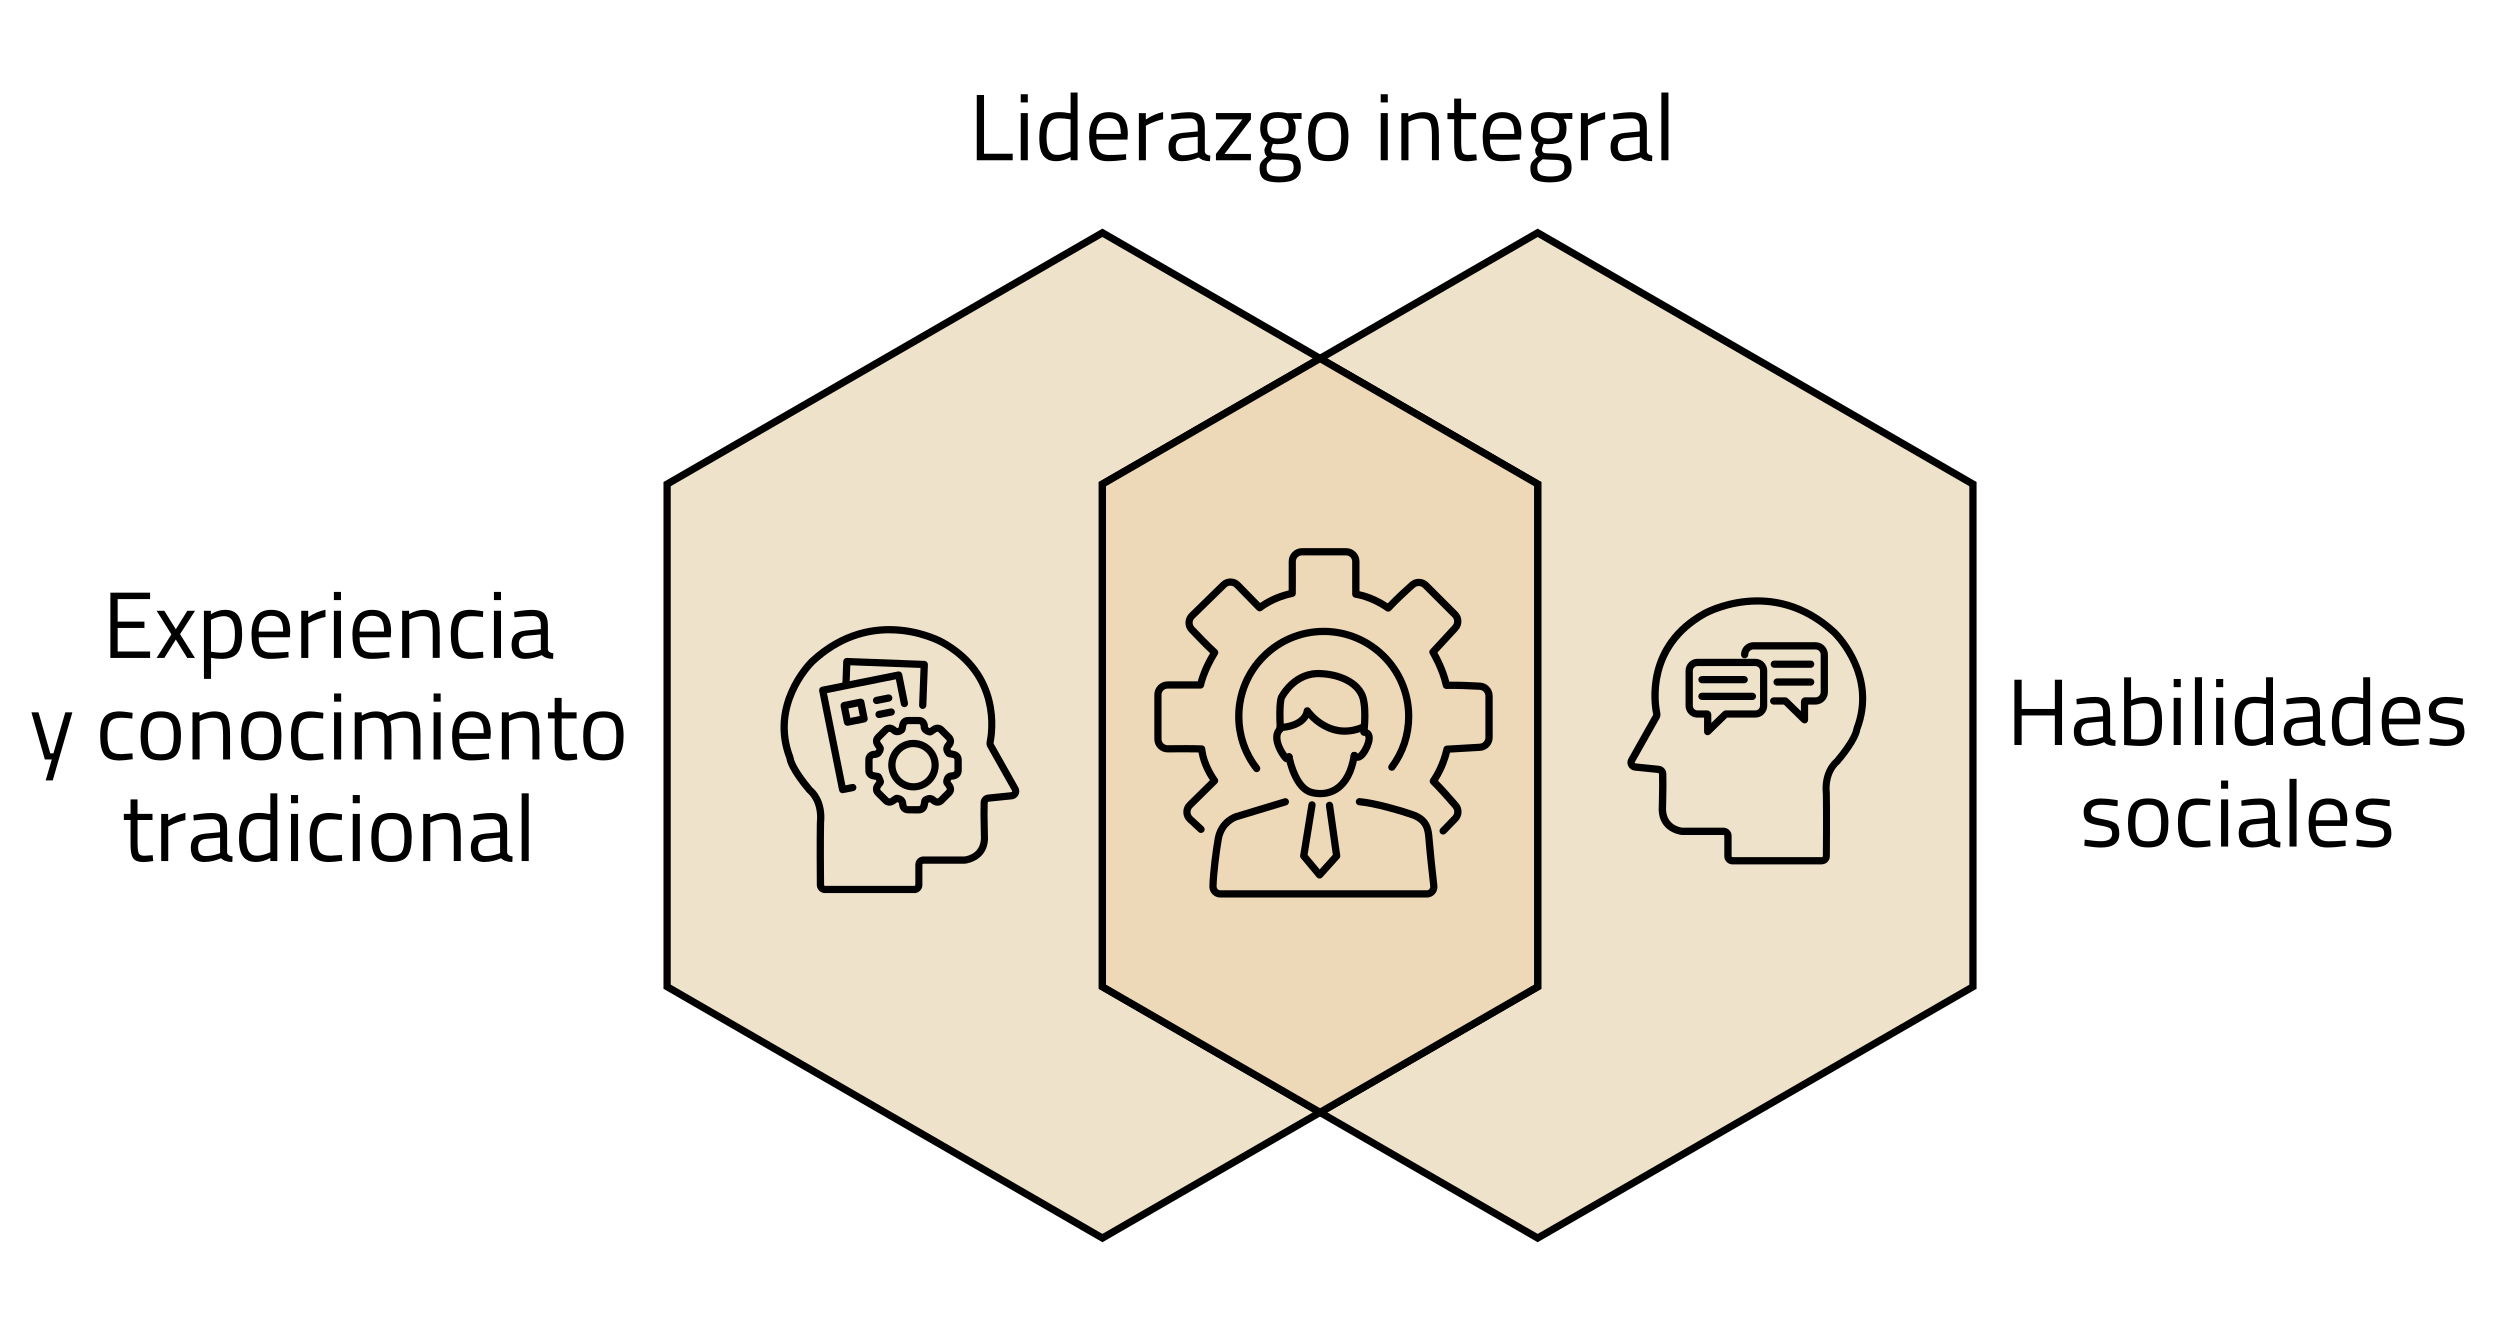 <?xml version="1.0" encoding="UTF-8"?>
<svg id="uuid-18da75a9-9433-4929-af53-9b3d9a95c7a8" data-name="Capa 1" xmlns="http://www.w3.org/2000/svg" viewBox="0 0 689.21 366.82">
  <defs>
    <style>
      .uuid-de572d77-b38d-4a0b-b3c4-4cfc6887ef03 {
        isolation: isolate;
      }

      .uuid-a6b3cfbe-5725-4c8f-aa02-269ddd7afdb3 {
        fill: #efe2ca;
      }

      .uuid-fedd4dd0-f0e5-4eb6-aa54-77a5de2c790a {
        fill: #edd9b7;
      }
    </style>
  </defs>
  <g id="uuid-187bc0af-caf2-41df-85a3-a186366a5c8d" data-name="g-root-cp 1 g-1 zmje5fio7lsd-stroke">
    <g id="uuid-5bc0a4c8-d835-4f8f-a761-8d02fbe9447d" data-name="cp 1 g-1 zmje5fio7lsd-stroke">
      <g>
        <path class="uuid-a6b3cfbe-5725-4c8f-aa02-269ddd7afdb3" d="M183.91,272.03v-138.56l120-69.28,60,34.64-60,34.64v138.56s60,34.64,60,34.64l-60,34.64-60-34.64-60-34.64Z"/>
        <path d="M303.91,342.46l-121-69.86v-139.72l121-69.86,62,35.8-61,35.22v137.41s61,35.22,61,35.22l-62,35.8ZM184.91,271.45l119,68.71,58-33.49-59-34.06v-139.72s59-34.06,59-34.06l-58-33.49-119,68.7v137.41Z"/>
      </g>
    </g>
  </g>
  <g id="uuid-df9b689d-de7e-420c-9d2c-256d72a45307" data-name="g-root-tx liderazg humzqbintk3p-fill">
    <g id="uuid-0d3f7eb7-9dd0-4e67-b624-42f9cd133725" data-name="tx liderazg humzqbintk3p-fill-merged">
      <g class="uuid-de572d77-b38d-4a0b-b3c4-4cfc6887ef03">
        <g class="uuid-de572d77-b38d-4a0b-b3c4-4cfc6887ef03">
          <path d="M279.19,44.18h-9.91v-17.99h2v16.2h7.9v1.79Z"/>
          <path d="M281.4,28.24v-2.26h1.95v2.26h-1.95ZM281.4,44.18v-13h1.95v13h-1.95Z"/>
          <path d="M297.07,25.51v18.67h-1.92v-.88c-1.33.76-2.65,1.14-3.95,1.14-.69,0-1.3-.09-1.82-.26s-1.01-.49-1.46-.94c-.94-.94-1.4-2.67-1.4-5.19s.42-4.34,1.26-5.46c.84-1.12,2.23-1.68,4.17-1.68,1.01,0,2.07.11,3.2.34v-5.75h1.92ZM290.31,42.52c.31.12.71.18,1.21.18s1.05-.08,1.66-.25c.61-.17,1.1-.33,1.44-.48l.52-.23v-8.81c-1.11-.21-2.14-.31-3.09-.31-1.32,0-2.24.42-2.76,1.26s-.78,2.14-.78,3.91c0,2.01.3,3.36.91,4.06.28.33.57.55.88.68Z"/>
          <path d="M309.68,42.57l.75-.08.05,1.53c-1.98.28-3.67.42-5.07.42-1.87,0-3.2-.54-3.98-1.62-.78-1.08-1.17-2.77-1.17-5.06,0-4.56,1.81-6.84,5.43-6.84,1.75,0,3.06.49,3.93,1.47.87.98,1.3,2.52,1.3,4.62l-.1,1.48h-8.58c0,1.44.26,2.5.78,3.2s1.43,1.04,2.72,1.04,2.6-.05,3.94-.16ZM308.98,36.93c0-1.59-.26-2.72-.77-3.38-.51-.66-1.34-.99-2.5-.99s-2.02.35-2.6,1.04c-.58.69-.88,1.8-.9,3.33h6.76Z"/>
          <path d="M313.97,44.18v-13h1.92v1.77c1.51-1.04,3.09-1.72,4.76-2.05v1.98c-.73.14-1.49.36-2.28.65-.79.29-1.39.55-1.81.78l-.65.34v9.54h-1.95Z"/>
          <path d="M332.15,35.11v6.66c.05.64.55,1.02,1.51,1.14l-.08,1.53c-1.37,0-2.4-.35-3.09-1.04-1.56.69-3.12,1.04-4.68,1.04-1.2,0-2.11-.34-2.73-1.01s-.94-1.65-.94-2.91.32-2.2.96-2.79c.64-.6,1.65-.97,3.02-1.11l4.08-.39v-1.12c0-.88-.19-1.52-.57-1.9-.38-.38-.9-.57-1.56-.57-1.39,0-2.83.09-4.32.26l-.81.08-.08-1.48c1.91-.38,3.6-.57,5.07-.57s2.54.34,3.21,1.01c.67.68,1,1.73,1,3.17ZM324.14,40.41c0,1.59.66,2.39,1.98,2.39,1.18,0,2.34-.2,3.48-.6l.6-.21v-4.29l-3.85.36c-.78.07-1.34.29-1.69.68-.35.38-.52.94-.52,1.66Z"/>
          <path d="M335.21,32.92v-1.74h9.65v1.74l-7.28,9.52h7.28v1.74h-9.65v-1.74l7.28-9.52h-7.28Z"/>
          <path d="M352.84,50.29c-2.08,0-3.53-.28-4.35-.85-.82-.56-1.24-1.59-1.24-3.08,0-.71.16-1.29.47-1.73s.84-.94,1.59-1.5c-.49-.33-.73-.93-.73-1.79,0-.29.22-.84.65-1.64l.23-.42c-1.37-.62-2.05-1.93-2.05-3.93,0-2.96,1.62-4.45,4.86-4.45.83,0,1.6.09,2.31.26l.39.08,3.85-.1v1.66l-2.47-.05c.57.57.86,1.44.86,2.6,0,1.63-.4,2.77-1.21,3.42-.81.65-2.08.97-3.81.97-.47,0-.89-.03-1.27-.1-.31.76-.47,1.26-.47,1.48,0,.54.16.87.49,1,.33.13,1.33.2,2.99.2s2.86.26,3.59.78c.73.52,1.09,1.53,1.09,3.04,0,2.76-1.92,4.13-5.77,4.13ZM349.18,46.21c0,.92.26,1.56.77,1.91.51.35,1.46.53,2.83.53s2.37-.19,2.96-.57c.6-.38.9-1.02.9-1.91s-.22-1.47-.65-1.73c-.43-.26-1.28-.39-2.55-.39l-2.81-.13c-.57.42-.96.78-1.16,1.09-.2.31-.3.71-.3,1.2ZM349.36,35.37c0,1.02.23,1.75.69,2.18.46.43,1.22.65,2.27.65s1.81-.22,2.26-.65.68-1.17.68-2.2-.23-1.76-.68-2.2c-.45-.43-1.2-.65-2.26-.65s-1.82.22-2.27.66c-.46.44-.69,1.17-.69,2.2Z"/>
          <path d="M360.62,37.65c0-2.37.42-4.09,1.27-5.15.85-1.06,2.28-1.59,4.3-1.59s3.45.53,4.29,1.59c.84,1.06,1.26,2.77,1.26,5.15s-.4,4.1-1.2,5.17c-.8,1.07-2.25,1.61-4.37,1.61s-3.57-.54-4.37-1.61c-.8-1.08-1.2-2.8-1.2-5.17ZM362.62,37.61c0,1.9.23,3.23.69,3.99.46.76,1.42,1.14,2.89,1.14s2.42-.38,2.87-1.13c.45-.75.68-2.08.68-3.99s-.25-3.22-.75-3.94c-.5-.72-1.43-1.08-2.79-1.08s-2.3.36-2.81,1.08c-.51.72-.77,2.03-.77,3.93Z"/>
          <path d="M380.64,28.24v-2.26h1.95v2.26h-1.95ZM380.64,44.18v-13h1.95v13h-1.95Z"/>
          <path d="M388.28,44.18h-1.95v-13h1.92v.91c1.4-.78,2.75-1.17,4.03-1.17,1.73,0,2.9.47,3.5,1.4.6.94.9,2.6.9,4.99v6.86h-1.92v-6.81c0-1.8-.18-3.04-.53-3.71-.36-.67-1.11-1-2.28-1-.55,0-1.14.08-1.75.25-.62.17-1.09.33-1.42.48l-.49.23v10.56Z"/>
          <path d="M406.95,32.87h-4.13v6.21c0,1.49.11,2.47.32,2.94s.73.7,1.55.7l2.31-.16.13,1.61c-1.16.19-2.05.29-2.65.29-1.35,0-2.29-.33-2.81-.99-.52-.66-.78-1.92-.78-3.77v-6.84h-1.85v-1.69h1.85v-3.98h1.92v3.98h4.13v1.69Z"/>
          <path d="M418.18,42.57l.75-.08.05,1.53c-1.98.28-3.67.42-5.07.42-1.87,0-3.2-.54-3.98-1.62-.78-1.08-1.17-2.77-1.17-5.06,0-4.56,1.81-6.84,5.43-6.84,1.75,0,3.06.49,3.93,1.47.87.98,1.3,2.52,1.3,4.62l-.1,1.48h-8.58c0,1.44.26,2.5.78,3.2s1.43,1.04,2.72,1.04,2.6-.05,3.94-.16ZM417.48,36.93c0-1.59-.26-2.72-.77-3.38-.51-.66-1.34-.99-2.5-.99s-2.02.35-2.6,1.04c-.58.69-.88,1.8-.9,3.33h6.76Z"/>
          <path d="M427.49,50.29c-2.08,0-3.53-.28-4.35-.85-.82-.56-1.24-1.59-1.24-3.08,0-.71.16-1.29.47-1.73s.84-.94,1.59-1.5c-.49-.33-.73-.93-.73-1.79,0-.29.22-.84.65-1.64l.23-.42c-1.37-.62-2.05-1.93-2.05-3.93,0-2.96,1.62-4.45,4.86-4.45.83,0,1.6.09,2.31.26l.39.08,3.85-.1v1.66l-2.47-.05c.57.57.86,1.44.86,2.6,0,1.63-.4,2.77-1.21,3.42-.81.65-2.08.97-3.81.97-.47,0-.89-.03-1.27-.1-.31.76-.47,1.26-.47,1.48,0,.54.16.87.49,1,.33.13,1.33.2,2.99.2s2.86.26,3.59.78c.73.52,1.09,1.53,1.09,3.04,0,2.76-1.92,4.13-5.77,4.13ZM423.82,46.21c0,.92.26,1.56.77,1.91.51.35,1.46.53,2.83.53s2.37-.19,2.96-.57c.6-.38.9-1.02.9-1.91s-.22-1.47-.65-1.73c-.43-.26-1.28-.39-2.55-.39l-2.81-.13c-.57.42-.96.78-1.16,1.09-.2.31-.3.71-.3,1.2ZM424,35.37c0,1.02.23,1.75.69,2.18.46.43,1.22.65,2.27.65s1.81-.22,2.26-.65.68-1.17.68-2.2-.23-1.76-.68-2.2c-.45-.43-1.2-.65-2.26-.65s-1.82.22-2.27.66c-.46.44-.69,1.17-.69,2.2Z"/>
          <path d="M435.83,44.18v-13h1.92v1.77c1.51-1.04,3.09-1.72,4.76-2.05v1.98c-.73.14-1.49.36-2.28.65-.79.29-1.39.55-1.81.78l-.65.34v9.54h-1.95Z"/>
          <path d="M454.01,35.11v6.66c.05.64.55,1.02,1.51,1.14l-.08,1.53c-1.37,0-2.4-.35-3.09-1.04-1.56.69-3.12,1.04-4.68,1.04-1.2,0-2.11-.34-2.73-1.01s-.94-1.65-.94-2.91.32-2.2.96-2.79c.64-.6,1.65-.97,3.02-1.11l4.08-.39v-1.12c0-.88-.19-1.52-.57-1.9-.38-.38-.9-.57-1.56-.57-1.39,0-2.83.09-4.32.26l-.81.08-.08-1.48c1.91-.38,3.6-.57,5.07-.57s2.54.34,3.21,1.01c.67.68,1,1.73,1,3.17ZM446,40.41c0,1.59.66,2.39,1.98,2.39,1.18,0,2.34-.2,3.48-.6l.6-.21v-4.29l-3.85.36c-.78.07-1.34.29-1.69.68-.35.38-.52.94-.52,1.66Z"/>
          <path d="M458.01,44.18v-18.67h1.95v18.67h-1.95Z"/>
        </g>
      </g>
    </g>
  </g>
  <g id="uuid-74d861bd-ec37-489a-9c9b-2fb312b135ab" data-name="g-root-tx experien zp1dnnintiwx-fill">
    <g id="uuid-81f9248e-fea7-42ca-8036-c71d4a70a670" data-name="tx experien zp1dnnintiwx-fill-merged">
      <g class="uuid-de572d77-b38d-4a0b-b3c4-4cfc6887ef03">
        <g class="uuid-de572d77-b38d-4a0b-b3c4-4cfc6887ef03">
          <path d="M30.43,181.38v-17.99h10.95v1.77h-8.94v6.21h7.38v1.74h-7.38v6.5h8.94v1.77h-10.95Z"/>
          <path d="M43.17,168.38h2.13l3.17,5.1,3.17-5.1h2.13l-4.13,6.45,4.11,6.55h-2.13l-3.15-5.07-3.17,5.07h-2.13l4.08-6.5-4.08-6.5Z"/>
          <path d="M56.22,187.15v-18.77h1.92v.94c1.32-.8,2.62-1.2,3.9-1.2,1.65,0,2.84.52,3.59,1.57.75,1.05,1.12,2.78,1.12,5.19s-.44,4.14-1.31,5.19c-.88,1.05-2.33,1.57-4.35,1.57-1.06,0-2.03-.1-2.91-.29v5.8h-1.95ZM61.76,169.86c-.52,0-1.08.09-1.68.26s-1.07.35-1.42.52l-.49.26v8.76c1.23.19,2.17.29,2.81.29,1.4,0,2.39-.4,2.95-1.2.56-.8.84-2.1.84-3.9s-.26-3.08-.77-3.85c-.51-.76-1.26-1.14-2.25-1.14Z"/>
          <path d="M78.76,179.77l.75-.08.05,1.53c-1.98.28-3.67.42-5.07.42-1.87,0-3.2-.54-3.98-1.62-.78-1.08-1.17-2.77-1.17-5.06,0-4.56,1.81-6.84,5.43-6.84,1.75,0,3.06.49,3.93,1.47.87.98,1.3,2.52,1.3,4.62l-.1,1.48h-8.58c0,1.44.26,2.5.78,3.2s1.43,1.04,2.72,1.04,2.6-.05,3.94-.16ZM78.06,174.13c0-1.59-.26-2.72-.77-3.38-.51-.66-1.34-.99-2.5-.99s-2.02.35-2.6,1.04c-.58.69-.88,1.8-.9,3.33h6.76Z"/>
          <path d="M83.05,181.38v-13h1.92v1.77c1.51-1.04,3.09-1.72,4.76-2.05v1.98c-.73.14-1.49.36-2.28.65-.79.29-1.39.55-1.81.78l-.65.34v9.54h-1.95Z"/>
          <path d="M92.05,165.44v-2.26h1.95v2.26h-1.95ZM92.05,181.38v-13h1.95v13h-1.95Z"/>
          <path d="M106.58,179.77l.75-.08.05,1.53c-1.98.28-3.67.42-5.07.42-1.87,0-3.2-.54-3.98-1.62-.78-1.08-1.17-2.77-1.17-5.06,0-4.56,1.81-6.84,5.43-6.84,1.75,0,3.06.49,3.93,1.47.87.98,1.3,2.52,1.3,4.62l-.1,1.48h-8.58c0,1.44.26,2.5.78,3.2s1.43,1.04,2.72,1.04,2.6-.05,3.94-.16ZM105.88,174.13c0-1.59-.26-2.72-.77-3.38-.51-.66-1.34-.99-2.5-.99s-2.02.35-2.6,1.04c-.58.69-.88,1.8-.9,3.33h6.76Z"/>
          <path d="M112.82,181.38h-1.95v-13h1.92v.91c1.4-.78,2.75-1.17,4.03-1.17,1.73,0,2.9.47,3.5,1.4.6.94.9,2.6.9,4.99v6.86h-1.92v-6.81c0-1.8-.18-3.04-.53-3.71-.36-.67-1.11-1-2.28-1-.55,0-1.14.08-1.75.25-.62.17-1.09.33-1.42.48l-.49.23v10.56Z"/>
          <path d="M129.69,168.12c.57,0,1.54.1,2.91.31l.62.08-.08,1.59c-1.39-.16-2.41-.23-3.07-.23-1.47,0-2.47.35-3,1.05-.53.7-.79,2-.79,3.9s.25,3.22.74,3.97c.49.75,1.52,1.12,3.08,1.12l3.07-.23.08,1.61c-1.61.24-2.82.36-3.61.36-2.03,0-3.43-.52-4.2-1.56-.77-1.04-1.16-2.79-1.16-5.27s.42-4.2,1.25-5.2c.83-1,2.22-1.5,4.16-1.5Z"/>
          <path d="M136.17,165.44v-2.26h1.95v2.26h-1.95ZM136.17,181.38v-13h1.95v13h-1.95Z"/>
          <path d="M151.04,172.31v6.66c.05.64.55,1.02,1.51,1.14l-.08,1.53c-1.37,0-2.4-.35-3.09-1.04-1.56.69-3.12,1.04-4.68,1.04-1.2,0-2.11-.34-2.73-1.01s-.94-1.65-.94-2.91.32-2.2.96-2.79c.64-.6,1.65-.97,3.02-1.11l4.08-.39v-1.12c0-.88-.19-1.52-.57-1.9-.38-.38-.9-.57-1.56-.57-1.39,0-2.83.09-4.32.26l-.81.08-.08-1.48c1.91-.38,3.6-.57,5.07-.57s2.54.34,3.21,1.01c.67.68,1,1.73,1,3.17ZM143.03,177.61c0,1.59.66,2.39,1.98,2.39,1.18,0,2.34-.2,3.48-.6l.6-.21v-4.29l-3.85.36c-.78.07-1.34.29-1.69.68-.35.38-.52.94-.52,1.66Z"/>
          <path d="M8.66,196.38h1.95l3.25,11.31h.86l3.28-11.31h1.95l-5.41,18.77h-1.95l1.69-5.77h-1.92l-3.69-13Z"/>
          <path d="M33.03,196.12c.57,0,1.54.1,2.91.31l.62.08-.08,1.59c-1.39-.16-2.41-.23-3.07-.23-1.47,0-2.47.35-3,1.05-.53.7-.79,2-.79,3.9s.25,3.22.74,3.97c.49.75,1.52,1.12,3.08,1.12l3.07-.23.08,1.61c-1.61.24-2.82.36-3.61.36-2.03,0-3.43-.52-4.2-1.56-.77-1.04-1.16-2.79-1.16-5.27s.42-4.2,1.25-5.2c.83-1,2.22-1.5,4.16-1.5Z"/>
          <path d="M38.77,202.85c0-2.37.42-4.09,1.27-5.15.85-1.06,2.28-1.59,4.3-1.59s3.45.53,4.29,1.59c.84,1.06,1.26,2.77,1.26,5.15s-.4,4.1-1.2,5.17c-.8,1.07-2.25,1.61-4.37,1.61s-3.57-.54-4.37-1.61c-.8-1.08-1.2-2.8-1.2-5.17ZM40.77,202.82c0,1.9.23,3.23.69,3.99.46.76,1.42,1.14,2.89,1.14s2.42-.38,2.87-1.13c.45-.75.68-2.08.68-3.99s-.25-3.22-.75-3.94c-.5-.72-1.43-1.08-2.79-1.08s-2.3.36-2.81,1.08c-.51.72-.77,2.03-.77,3.93Z"/>
          <path d="M55.02,209.38h-1.95v-13h1.92v.91c1.4-.78,2.75-1.17,4.03-1.17,1.73,0,2.9.47,3.5,1.4.6.94.9,2.6.9,4.99v6.86h-1.92v-6.81c0-1.8-.18-3.04-.53-3.71-.36-.67-1.11-1-2.28-1-.55,0-1.14.08-1.75.25-.62.17-1.09.33-1.42.48l-.49.23v10.56Z"/>
          <path d="M66.46,202.85c0-2.37.42-4.09,1.27-5.15.85-1.06,2.28-1.59,4.3-1.59s3.45.53,4.29,1.59c.84,1.06,1.26,2.77,1.26,5.15s-.4,4.1-1.2,5.17c-.8,1.07-2.25,1.61-4.37,1.61s-3.57-.54-4.37-1.61c-.8-1.08-1.2-2.8-1.2-5.17ZM68.46,202.82c0,1.9.23,3.23.69,3.99.46.76,1.42,1.14,2.89,1.14s2.42-.38,2.87-1.13c.45-.75.68-2.08.68-3.99s-.25-3.22-.75-3.94c-.5-.72-1.43-1.08-2.79-1.08s-2.3.36-2.81,1.08c-.51.72-.77,2.03-.77,3.93Z"/>
          <path d="M85.62,196.12c.57,0,1.54.1,2.91.31l.62.08-.08,1.59c-1.39-.16-2.41-.23-3.07-.23-1.47,0-2.47.35-3,1.05-.53.7-.79,2-.79,3.9s.25,3.22.74,3.97c.49.75,1.52,1.12,3.08,1.12l3.07-.23.08,1.61c-1.61.24-2.82.36-3.61.36-2.03,0-3.43-.52-4.2-1.56-.77-1.04-1.16-2.79-1.16-5.27s.42-4.2,1.25-5.2c.83-1,2.22-1.5,4.16-1.5Z"/>
          <path d="M92.1,193.44v-2.26h1.95v2.26h-1.95ZM92.1,209.38v-13h1.95v13h-1.95Z"/>
          <path d="M99.74,209.38h-1.95v-13h1.92v.91c1.3-.78,2.56-1.17,3.8-1.17,1.61,0,2.74.44,3.38,1.33.57-.35,1.31-.65,2.22-.92.91-.27,1.71-.4,2.41-.4,1.73,0,2.9.46,3.5,1.39.6.93.9,2.6.9,5v6.86h-1.95v-6.81c0-1.8-.17-3.04-.52-3.71s-1.08-1-2.21-1c-.57,0-1.16.08-1.77.25-.61.17-1.07.33-1.4.48l-.49.23c.23.57.34,1.84.34,3.8v6.76h-1.95v-6.71c0-1.87-.17-3.14-.51-3.81-.34-.67-1.08-1-2.22-1-.56,0-1.12.08-1.7.25-.58.17-1.03.33-1.34.48l-.44.23v10.56Z"/>
          <path d="M119.53,193.44v-2.26h1.95v2.26h-1.95ZM119.53,209.38v-13h1.95v13h-1.95Z"/>
          <path d="M134.06,207.77l.75-.08.05,1.53c-1.98.28-3.67.42-5.07.42-1.87,0-3.2-.54-3.98-1.62-.78-1.08-1.17-2.77-1.17-5.06,0-4.56,1.81-6.84,5.43-6.84,1.75,0,3.06.49,3.93,1.47.87.98,1.3,2.52,1.3,4.62l-.1,1.48h-8.58c0,1.44.26,2.5.78,3.2s1.43,1.04,2.72,1.04,2.6-.05,3.94-.16ZM133.36,202.13c0-1.59-.26-2.72-.77-3.38-.51-.66-1.34-.99-2.5-.99s-2.02.35-2.6,1.04c-.58.69-.88,1.8-.9,3.33h6.76Z"/>
          <path d="M140.3,209.38h-1.95v-13h1.92v.91c1.4-.78,2.75-1.17,4.03-1.17,1.73,0,2.9.47,3.5,1.4.6.94.9,2.6.9,4.99v6.86h-1.92v-6.81c0-1.8-.18-3.04-.53-3.71-.36-.67-1.11-1-2.28-1-.55,0-1.14.08-1.75.25-.62.17-1.09.33-1.42.48l-.49.23v10.56Z"/>
          <path d="M158.97,198.07h-4.13v6.21c0,1.49.11,2.47.32,2.94s.73.7,1.55.7l2.31-.16.13,1.61c-1.16.19-2.05.29-2.65.29-1.35,0-2.29-.33-2.81-.99-.52-.66-.78-1.92-.78-3.77v-6.84h-1.85v-1.69h1.85v-3.98h1.92v3.98h4.13v1.69Z"/>
          <path d="M160.79,202.85c0-2.37.42-4.09,1.27-5.15.85-1.06,2.28-1.59,4.3-1.59s3.45.53,4.29,1.59c.84,1.06,1.26,2.77,1.26,5.15s-.4,4.1-1.2,5.17c-.8,1.07-2.25,1.61-4.37,1.61s-3.57-.54-4.37-1.61c-.8-1.08-1.2-2.8-1.2-5.17ZM162.79,202.82c0,1.9.23,3.23.69,3.99.46.76,1.42,1.14,2.89,1.14s2.42-.38,2.87-1.13c.45-.75.68-2.08.68-3.99s-.25-3.22-.75-3.94c-.5-.72-1.43-1.08-2.79-1.08s-2.3.36-2.81,1.08c-.51.72-.77,2.03-.77,3.93Z"/>
          <path d="M42.05,226.07h-4.13v6.21c0,1.49.11,2.47.32,2.94s.73.7,1.55.7l2.31-.16.13,1.61c-1.16.19-2.05.29-2.65.29-1.35,0-2.29-.33-2.81-.99-.52-.66-.78-1.92-.78-3.77v-6.84h-1.85v-1.69h1.85v-3.98h1.92v3.98h4.13v1.69Z"/>
          <path d="M44.44,237.38v-13h1.92v1.77c1.51-1.04,3.09-1.72,4.76-2.05v1.98c-.73.14-1.49.36-2.28.65-.79.29-1.39.55-1.81.78l-.65.34v9.54h-1.95Z"/>
          <path d="M62.61,228.31v6.66c.05.64.55,1.02,1.51,1.14l-.08,1.53c-1.37,0-2.4-.35-3.09-1.04-1.56.69-3.12,1.04-4.68,1.04-1.2,0-2.11-.34-2.73-1.01s-.94-1.65-.94-2.91.32-2.2.96-2.79c.64-.6,1.65-.97,3.02-1.11l4.08-.39v-1.12c0-.88-.19-1.52-.57-1.9-.38-.38-.9-.57-1.56-.57-1.39,0-2.83.09-4.32.26l-.81.08-.08-1.48c1.91-.38,3.6-.57,5.07-.57s2.54.34,3.21,1.01c.67.68,1,1.73,1,3.17ZM54.61,233.61c0,1.59.66,2.39,1.98,2.39,1.18,0,2.34-.2,3.48-.6l.6-.21v-4.29l-3.85.36c-.78.07-1.34.29-1.69.68-.35.38-.52.94-.52,1.66Z"/>
          <path d="M76.45,218.71v18.67h-1.92v-.88c-1.33.76-2.65,1.14-3.95,1.14-.69,0-1.3-.09-1.82-.26s-1.01-.49-1.46-.94c-.94-.94-1.4-2.67-1.4-5.19s.42-4.34,1.26-5.46c.84-1.12,2.23-1.68,4.17-1.68,1.01,0,2.07.11,3.2.34v-5.75h1.92ZM69.69,235.72c.31.12.71.18,1.21.18s1.05-.08,1.66-.25c.61-.17,1.1-.33,1.44-.48l.52-.23v-8.81c-1.11-.21-2.14-.31-3.09-.31-1.32,0-2.24.42-2.76,1.26s-.78,2.14-.78,3.91c0,2.01.3,3.36.91,4.06.28.33.57.55.88.68Z"/>
          <path d="M80.22,221.44v-2.26h1.95v2.26h-1.95ZM80.22,237.38v-13h1.95v13h-1.95Z"/>
          <path d="M90.77,224.12c.57,0,1.54.1,2.91.31l.62.08-.08,1.59c-1.39-.16-2.41-.23-3.07-.23-1.47,0-2.47.35-3,1.05-.53.7-.79,2-.79,3.9s.25,3.22.74,3.97c.49.75,1.52,1.12,3.08,1.12l3.07-.23.08,1.61c-1.61.24-2.82.36-3.61.36-2.03,0-3.43-.52-4.2-1.56-.77-1.04-1.16-2.79-1.16-5.27s.42-4.2,1.25-5.2c.83-1,2.22-1.5,4.16-1.5Z"/>
          <path d="M97.25,221.44v-2.26h1.95v2.26h-1.95ZM97.25,237.38v-13h1.95v13h-1.95Z"/>
          <path d="M102.37,230.85c0-2.37.42-4.09,1.27-5.15.85-1.06,2.28-1.59,4.3-1.59s3.45.53,4.29,1.59c.84,1.06,1.26,2.77,1.26,5.15s-.4,4.1-1.2,5.17c-.8,1.07-2.25,1.61-4.37,1.61s-3.57-.54-4.37-1.61c-.8-1.08-1.2-2.8-1.2-5.17ZM104.37,230.82c0,1.9.23,3.23.69,3.99.46.76,1.42,1.14,2.89,1.14s2.42-.38,2.87-1.13c.45-.75.68-2.08.68-3.99s-.25-3.22-.75-3.94c-.5-.72-1.43-1.08-2.79-1.08s-2.3.36-2.81,1.08c-.51.72-.77,2.03-.77,3.93Z"/>
          <path d="M118.62,237.38h-1.95v-13h1.92v.91c1.4-.78,2.75-1.17,4.03-1.17,1.73,0,2.9.47,3.5,1.4.6.94.9,2.6.9,4.99v6.86h-1.92v-6.81c0-1.8-.18-3.04-.53-3.71-.36-.67-1.11-1-2.28-1-.55,0-1.14.08-1.75.25-.62.17-1.09.33-1.42.48l-.49.23v10.56Z"/>
          <path d="M139.81,228.31v6.66c.05.64.55,1.02,1.51,1.14l-.08,1.53c-1.37,0-2.4-.35-3.09-1.04-1.56.69-3.12,1.04-4.68,1.04-1.2,0-2.11-.34-2.73-1.01s-.94-1.65-.94-2.91.32-2.2.96-2.79c.64-.6,1.65-.97,3.02-1.11l4.08-.39v-1.12c0-.88-.19-1.52-.57-1.9-.38-.38-.9-.57-1.56-.57-1.39,0-2.83.09-4.32.26l-.81.08-.08-1.48c1.91-.38,3.6-.57,5.07-.57s2.54.34,3.21,1.01c.67.68,1,1.73,1,3.17ZM131.8,233.61c0,1.59.66,2.39,1.98,2.39,1.18,0,2.34-.2,3.48-.6l.6-.21v-4.29l-3.85.36c-.78.07-1.34.29-1.69.68-.35.38-.52.94-.52,1.66Z"/>
          <path d="M143.81,237.38v-18.67h1.95v18.67h-1.95Z"/>
        </g>
      </g>
    </g>
  </g>
  <g id="uuid-893aaf2b-fc8e-4fd7-bd78-f0d637257728" data-name="g-root-tx habilida 90veqrintjwn-fill">
    <g id="uuid-b2f8082f-c0f2-4c20-9095-93bc586d269b" data-name="tx habilida 90veqrintjwn-fill-merged">
      <g class="uuid-de572d77-b38d-4a0b-b3c4-4cfc6887ef03">
        <g class="uuid-de572d77-b38d-4a0b-b3c4-4cfc6887ef03">
          <path d="M566.49,205.38v-8.14h-9.15v8.14h-2v-17.99h2v8.06h9.15v-8.06h1.98v17.99h-1.98Z"/>
          <path d="M581.73,196.31v6.66c.05.64.55,1.02,1.51,1.14l-.08,1.53c-1.37,0-2.4-.35-3.09-1.04-1.56.69-3.12,1.04-4.68,1.04-1.2,0-2.11-.34-2.73-1.01s-.94-1.65-.94-2.91.32-2.2.96-2.79c.64-.6,1.65-.97,3.02-1.11l4.08-.39v-1.12c0-.88-.19-1.52-.57-1.9-.38-.38-.9-.57-1.56-.57-1.39,0-2.83.09-4.32.26l-.81.08-.08-1.48c1.91-.38,3.6-.57,5.07-.57s2.54.34,3.21,1.01c.67.68,1,1.73,1,3.17ZM573.72,201.61c0,1.59.66,2.39,1.98,2.39,1.18,0,2.34-.2,3.48-.6l.6-.21v-4.29l-3.85.36c-.78.07-1.34.29-1.69.68-.35.38-.52.94-.52,1.66Z"/>
          <path d="M591.32,192.12c1.75,0,2.98.5,3.68,1.5.7,1,1.05,2.74,1.05,5.24s-.44,4.25-1.31,5.27c-.88,1.01-2.48,1.52-4.82,1.52-.73,0-1.93-.07-3.61-.21l-.73-.08v-18.64h1.92v6.32c1.32-.61,2.59-.91,3.82-.91ZM589.89,203.9c1.7,0,2.82-.38,3.37-1.16.55-.77.82-2.08.82-3.91s-.22-3.12-.65-3.86c-.43-.74-1.21-1.1-2.31-1.1-1.01,0-2.04.19-3.09.57l-.52.18v9.15c1.13.09,1.92.13,2.39.13Z"/>
          <path d="M599.25,189.44v-2.26h1.95v2.26h-1.95ZM599.25,205.38v-13h1.95v13h-1.95Z"/>
          <path d="M605.1,205.38v-18.67h1.95v18.67h-1.95Z"/>
          <path d="M610.95,189.44v-2.26h1.95v2.26h-1.95ZM610.95,205.38v-13h1.95v13h-1.95Z"/>
          <path d="M626.63,186.71v18.67h-1.92v-.88c-1.33.76-2.65,1.14-3.95,1.14-.69,0-1.3-.09-1.82-.26s-1.01-.49-1.46-.94c-.94-.94-1.4-2.67-1.4-5.19s.42-4.34,1.26-5.46c.84-1.12,2.23-1.68,4.17-1.68,1.01,0,2.07.11,3.2.34v-5.75h1.92ZM619.87,203.72c.31.12.71.18,1.21.18s1.05-.08,1.66-.25c.61-.17,1.1-.33,1.44-.48l.52-.23v-8.81c-1.11-.21-2.14-.31-3.09-.31-1.32,0-2.24.42-2.76,1.26s-.78,2.14-.78,3.91c0,2.01.3,3.36.91,4.06.28.33.57.55.88.68Z"/>
          <path d="M639.58,196.31v6.66c.05.64.55,1.02,1.51,1.14l-.08,1.53c-1.37,0-2.4-.35-3.09-1.04-1.56.69-3.12,1.04-4.68,1.04-1.2,0-2.11-.34-2.73-1.01s-.94-1.65-.94-2.91.32-2.2.96-2.79c.64-.6,1.65-.97,3.02-1.11l4.08-.39v-1.12c0-.88-.19-1.52-.57-1.9-.38-.38-.9-.57-1.56-.57-1.39,0-2.83.09-4.32.26l-.81.08-.08-1.48c1.91-.38,3.6-.57,5.07-.57s2.54.34,3.21,1.01c.67.68,1,1.73,1,3.17ZM631.57,201.61c0,1.59.66,2.39,1.98,2.39,1.18,0,2.34-.2,3.48-.6l.6-.21v-4.29l-3.85.36c-.78.07-1.34.29-1.69.68-.35.38-.52.94-.52,1.66Z"/>
          <path d="M653.41,186.71v18.67h-1.92v-.88c-1.33.76-2.65,1.14-3.95,1.14-.69,0-1.3-.09-1.82-.26s-1.01-.49-1.46-.94c-.94-.94-1.4-2.67-1.4-5.19s.42-4.34,1.26-5.46c.84-1.12,2.23-1.68,4.17-1.68,1.01,0,2.07.11,3.2.34v-5.75h1.92ZM646.65,203.72c.31.12.71.18,1.21.18s1.05-.08,1.66-.25c.61-.17,1.1-.33,1.44-.48l.52-.23v-8.81c-1.11-.21-2.14-.31-3.09-.31-1.32,0-2.24.42-2.76,1.26s-.78,2.14-.78,3.91c0,2.01.3,3.36.91,4.06.28.33.57.55.88.68Z"/>
          <path d="M666.02,203.77l.75-.08.05,1.53c-1.98.28-3.67.42-5.07.42-1.87,0-3.2-.54-3.98-1.62-.78-1.08-1.17-2.77-1.17-5.06,0-4.56,1.81-6.84,5.43-6.84,1.75,0,3.06.49,3.93,1.47.87.98,1.3,2.52,1.3,4.62l-.1,1.48h-8.58c0,1.44.26,2.5.78,3.2s1.43,1.04,2.72,1.04,2.6-.05,3.94-.16ZM665.32,198.13c0-1.59-.26-2.72-.77-3.38-.51-.66-1.34-.99-2.5-.99s-2.02.35-2.6,1.04c-.58.69-.88,1.8-.9,3.33h6.76Z"/>
          <path d="M674.39,193.86c-1.89,0-2.83.66-2.83,1.98,0,.61.22,1.04.65,1.29.43.25,1.42.51,2.96.78,1.54.27,2.63.65,3.28,1.13s.96,1.4.96,2.73-.43,2.31-1.29,2.94-2.11.94-3.76.94c-1.08,0-2.34-.12-3.8-.36l-.78-.13.1-1.69c1.98.29,3.47.44,4.47.44s1.77-.16,2.3-.48c.53-.32.79-.86.79-1.61s-.23-1.26-.68-1.53c-.45-.27-1.44-.52-2.96-.77-1.53-.24-2.61-.6-3.25-1.07-.64-.47-.96-1.33-.96-2.6s.45-2.2,1.34-2.81,2.01-.91,3.34-.91c1.06,0,2.38.12,3.98.36l.73.13-.05,1.66c-1.92-.28-3.44-.42-4.55-.42Z"/>
          <path d="M579.23,221.86c-1.89,0-2.83.66-2.83,1.98,0,.61.22,1.04.65,1.29.43.25,1.42.51,2.96.78,1.54.27,2.63.65,3.28,1.13s.96,1.4.96,2.73-.43,2.31-1.29,2.94-2.11.94-3.76.94c-1.08,0-2.34-.12-3.8-.36l-.78-.13.1-1.69c1.98.29,3.47.44,4.47.44s1.77-.16,2.3-.48c.53-.32.79-.86.79-1.61s-.23-1.26-.68-1.53c-.45-.27-1.44-.52-2.96-.77-1.53-.24-2.61-.6-3.25-1.07-.64-.47-.96-1.33-.96-2.6s.45-2.2,1.34-2.81,2.01-.91,3.34-.91c1.06,0,2.38.12,3.98.36l.73.13-.05,1.66c-1.92-.28-3.44-.42-4.55-.42Z"/>
          <path d="M586.67,226.85c0-2.37.42-4.09,1.27-5.15.85-1.06,2.28-1.59,4.3-1.59s3.45.53,4.29,1.59c.84,1.06,1.26,2.77,1.26,5.15s-.4,4.1-1.2,5.17c-.8,1.07-2.25,1.61-4.37,1.61s-3.57-.54-4.37-1.61c-.8-1.08-1.2-2.8-1.2-5.17ZM588.67,226.82c0,1.9.23,3.23.69,3.99.46.76,1.42,1.14,2.89,1.14s2.42-.38,2.87-1.13c.45-.75.68-2.08.68-3.99s-.25-3.22-.75-3.94c-.5-.72-1.43-1.08-2.79-1.08s-2.3.36-2.81,1.08c-.51.72-.77,2.03-.77,3.93Z"/>
          <path d="M605.83,220.12c.57,0,1.54.1,2.91.31l.62.08-.08,1.59c-1.39-.16-2.41-.23-3.07-.23-1.47,0-2.47.35-3,1.05-.53.7-.79,2-.79,3.9s.25,3.22.74,3.97c.49.75,1.52,1.12,3.08,1.12l3.07-.23.08,1.61c-1.61.24-2.82.36-3.61.36-2.03,0-3.43-.52-4.2-1.56-.77-1.04-1.16-2.79-1.16-5.27s.42-4.2,1.25-5.2c.83-1,2.22-1.5,4.16-1.5Z"/>
          <path d="M612.31,217.44v-2.26h1.95v2.26h-1.95ZM612.31,233.38v-13h1.95v13h-1.95Z"/>
          <path d="M627.18,224.31v6.66c.05.64.55,1.02,1.51,1.14l-.08,1.53c-1.37,0-2.4-.35-3.09-1.04-1.56.69-3.12,1.04-4.68,1.04-1.2,0-2.11-.34-2.73-1.01s-.94-1.65-.94-2.91.32-2.2.96-2.79c.64-.6,1.65-.97,3.02-1.11l4.08-.39v-1.12c0-.88-.19-1.52-.57-1.9-.38-.38-.9-.57-1.56-.57-1.39,0-2.83.09-4.32.26l-.81.08-.08-1.48c1.91-.38,3.6-.57,5.07-.57s2.54.34,3.21,1.01c.67.68,1,1.73,1,3.17ZM619.17,229.61c0,1.59.66,2.39,1.98,2.39,1.18,0,2.34-.2,3.48-.6l.6-.21v-4.29l-3.85.36c-.78.07-1.34.29-1.69.68-.35.38-.52.94-.52,1.66Z"/>
          <path d="M631.18,233.38v-18.67h1.95v18.67h-1.95Z"/>
          <path d="M645.87,231.77l.75-.08.05,1.53c-1.98.28-3.67.42-5.07.42-1.87,0-3.2-.54-3.98-1.62-.78-1.08-1.17-2.77-1.17-5.06,0-4.56,1.81-6.84,5.43-6.84,1.75,0,3.06.49,3.93,1.47.87.98,1.3,2.52,1.3,4.62l-.1,1.48h-8.58c0,1.44.26,2.5.78,3.2s1.43,1.04,2.72,1.04,2.6-.05,3.94-.16ZM645.17,226.13c0-1.59-.26-2.72-.77-3.38-.51-.66-1.34-.99-2.5-.99s-2.02.35-2.6,1.04c-.58.69-.88,1.8-.9,3.33h6.76Z"/>
          <path d="M654.24,221.86c-1.89,0-2.83.66-2.83,1.98,0,.61.22,1.04.65,1.29.43.25,1.42.51,2.96.78,1.54.27,2.63.65,3.28,1.13s.96,1.4.96,2.73-.43,2.31-1.29,2.94-2.11.94-3.76.94c-1.08,0-2.34-.12-3.8-.36l-.78-.13.1-1.69c1.98.29,3.47.44,4.47.44s1.77-.16,2.3-.48c.53-.32.79-.86.79-1.61s-.23-1.26-.68-1.53c-.45-.27-1.44-.52-2.96-.77-1.53-.24-2.61-.6-3.25-1.07-.64-.47-.96-1.33-.96-2.6s.45-2.2,1.34-2.81,2.01-.91,3.34-.91c1.06,0,2.38.12,3.98.36l.73.13-.05,1.66c-1.92-.28-3.44-.42-4.55-.42Z"/>
        </g>
      </g>
    </g>
  </g>
  <g id="uuid-45a2e1cd-a323-478e-b458-bc788ebf4275" data-name="g-root-cp 3 g-3 1cxzwirio7k7g-stroke">
    <g id="uuid-a47d143e-8440-47b3-9f30-7da77ba648de" data-name="cp 3 g-3 1cxzwirio7k7g-stroke">
      <g>
        <path class="uuid-a6b3cfbe-5725-4c8f-aa02-269ddd7afdb3" d="M423.91,64.18l120,69.28v138.56l-60,34.64-60,34.64-60-34.64,60-34.64v-69.28s0-69.28,0-69.28l-60-34.64,60-34.64Z"/>
        <path d="M423.91,342.47l-62-35.8,61-35.22v-137.41s-61-35.22-61-35.22l62-35.8,121,69.86v139.72l-121,69.86ZM365.91,306.67l58,33.49,119-68.7v-137.41l-119-68.7-58,33.49,59,34.06v139.72s-59,34.06-59,34.06Z"/>
      </g>
    </g>
  </g>
  <g id="uuid-6301a3f5-6ce6-452e-9d2d-253983431824" data-name="g-root-cp 2 g-2 mbpcv7io7k7i-stroke">
    <g id="uuid-7ae67213-03b9-4e9c-8a5d-1da6a760fe9c" data-name="cp 2 g-2 mbpcv7io7k7i-stroke">
      <g>
        <path class="uuid-fedd4dd0-f0e5-4eb6-aa54-77a5de2c790a" d="M303.91,133.46l60-34.64,60,34.64v138.56l-60,34.64-60-34.64v-69.28s0-69.28,0-69.28Z"/>
        <path d="M363.91,307.82l-61-35.22v-139.72s61-35.22,61-35.22l61,35.22v139.72l-61,35.22ZM304.91,271.45l59,34.06,59-34.06v-137.41l-59-34.06-59,34.06v137.41Z"/>
      </g>
    </g>
  </g>
  <g>
    <path d="M497.49,199.44c-.26,0-.51-.1-.7-.29-1.64-1.61-4.19-4.13-5.01-4.9h-2.81c-.55,0-1-.45-1-1s.45-1,1-1h3.2c.14,0,.28.03.4.08.2.09.27.12,3.91,3.71,0-1.17,0-2.35.01-2.58.03-.61.37-.91.57-1.04.34-.22.69-.22.93-.17h2.49c.8,0,1.45-.65,1.45-1.45v-10.31c0-.8-.65-1.45-1.45-1.45h-17.06c-.8,0-1.45.65-1.45,1.45,0,.55-.45,1-1,1s-1-.45-1-1c0-1.9,1.55-3.45,3.45-3.45h17.06c1.9,0,3.45,1.55,3.45,3.45v10.31c0,1.9-1.55,3.45-3.45,3.45h-2.01c0,1.01,0,2.91,0,4.19,0,.4-.24.77-.61.93-.13.05-.26.08-.39.08Z"/>
    <path d="M499.17,184.11h-10.03c-.55,0-1-.45-1-1s.45-1,1-1h10.03c.55,0,1,.45,1,1s-.45,1-1,1Z"/>
    <path d="M499.17,189.03h-9.26c-.55,0-1-.45-1-1s.45-1,1-1h9.26c.55,0,1,.45,1,1s-.45,1-1,1Z"/>
    <path d="M470.78,202.7c-.13,0-.26-.03-.39-.08-.37-.16-.61-.52-.61-.93,0-1.17.01-2.89,0-3.85h-1.81c-1.82,0-3.29-1.48-3.29-3.29v-9.64c0-1.81,1.48-3.29,3.29-3.29h15.94c1.82,0,3.29,1.48,3.29,3.29v9.64c0,1.82-1.48,3.29-3.29,3.29h-7.78c-.78.74-3.14,3.07-4.66,4.56-.19.19-.44.29-.7.29ZM470.55,195.83c.2,0,.43.05.66.19.2.13.53.43.57,1.02.01.2.01,1.21.01,2.26,3.3-3.25,3.37-3.28,3.56-3.37.13-.06.26-.08.4-.08h8.17c.71,0,1.29-.58,1.29-1.29v-9.64c0-.71-.58-1.29-1.29-1.29h-15.94c-.71,0-1.29.58-1.29,1.29v9.64c0,.71.58,1.29,1.29,1.29h2.33c.07-.01.15-.02.24-.02Z"/>
    <path d="M480.85,188.37h-11.64c-.55,0-1-.45-1-1s.45-1,1-1h11.64c.55,0,1,.45,1,1s-.45,1-1,1Z"/>
    <path d="M483.11,192.97h-13.91c-.55,0-1-.45-1-1s.45-1,1-1h13.91c.55,0,1,.45,1,1s-.45,1-1,1Z"/>
    <path d="M502.26,238.3h-24.65c-1.24,0-2.25-1.01-2.25-2.25v-5.61c0-.14-.11-.25-.25-.25h-11.33c-.1,0-.19,0-.29-.02-.7-.09-6.77-1.1-6.19-8.09.13-4.62.1-7.31.05-8.74,0-.12-.1-.22-.22-.23l-6.46-.66c-.76-.08-1.42-.53-1.77-1.2s-.33-1.47.04-2.14l.87.49-.87-.49,6.77-12.01c.03-.05.04-.11.03-.17-.64-3.14-3-19.3,13.59-28.61.18-.11,19.51-10.99,37.09,5.37,1.28,1.28,12.09,12.68,6.44,27.5-.48,3.06-4.43,7.9-5.63,9.31-.09.1-.18.19-.28.27-.31.25-3.02,2.63-2.49,8,0,.03,0,.14,0,.17.09,5.18.03,13.7,0,17.12,0,1.23-1.02,2.23-2.25,2.23ZM484.5,166.67c-8.13,0-14.05,3.33-14.16,3.39-15.39,8.64-13.21,23.57-12.62,26.47.11.53.02,1.08-.24,1.55l-6.77,12.01c-.05.1-.03.18,0,.23s.08.12.19.13l6.46.66c1.11.11,1.98,1.04,2.02,2.15.05,1.46.08,4.2-.05,8.92-.42,5.09,3.63,5.89,4.45,6h11.35c1.24,0,2.25,1.01,2.25,2.25v5.61c0,.14.11.25.25.25h24.65c.13,0,.24-.11.25-.24.03-3.41.08-11.91,0-17.07-.62-6.28,2.57-9.22,3.21-9.75,1.78-2.09,4.85-6.17,5.18-8.29.02-.16.06-.31.12-.45,5.2-13.65-4.8-24.2-5.96-25.35-7.08-6.58-14.44-8.47-20.56-8.47Z"/>
  </g>
  <g>
    <path d="M252.08,246.21h-24.65c-1.23,0-2.24-1-2.25-2.23-.03-3.42-.08-11.93,0-17.12,0-.03,0-.14.01-.17.53-5.37-2.18-7.74-2.49-8-.1-.08-.19-.17-.28-.27-1.2-1.41-5.15-6.24-5.62-9.26-5.66-14.87,5.15-26.27,6.4-27.52,17.61-16.39,36.94-5.51,37.13-5.39,16.58,9.3,14.22,25.46,13.58,28.6-.01.06,0,.12.03.17l6.77,12.01c.37.66.39,1.46.04,2.14-.35.68-1.01,1.12-1.77,1.2l-6.46.66c-.12.01-.22.11-.22.23-.05,1.43-.08,4.12.05,8.8.58,6.93-5.49,7.94-6.19,8.04-.1.01-.19.02-.29.02h-11.33c-.14,0-.25.11-.25.25v5.61c0,1.24-1.01,2.25-2.25,2.25ZM245.2,174.59c-6.12,0-13.5,1.89-20.6,8.49-1.13,1.13-11.13,11.68-5.93,25.33.05.14.09.29.12.45.33,2.13,3.4,6.2,5.16,8.27.67.55,3.86,3.49,3.24,9.77-.09,5.17-.04,13.67,0,17.08,0,.13.11.24.25.24h24.65c.14,0,.25-.11.25-.25v-5.61c0-1.24,1.01-2.25,2.25-2.25h11.33c.84-.11,4.9-.91,4.48-5.94-.14-4.78-.11-7.51-.06-8.98.04-1.11.9-2.04,2.02-2.15l6.46-.66c.11-.01.17-.08.19-.13s.05-.14,0-.23l-6.77-12.01c-.27-.47-.35-1.02-.24-1.55.59-2.9,2.77-17.83-12.61-26.46-.11-.06-6.03-3.4-14.16-3.4Z"/>
    <g>
      <path d="M251.82,224.25c-.51,0-1.01,0-1.51-.02-1.24-.03-2.17-.83-2.41-2.08-.01-.06-.03-.23-.03-.29,0-.49-.13-.63-.48-.72-.25.18-.51.36-.77.53-1.03.67-2.21.58-3.08-.24-.64-.61-1.26-1.24-1.88-1.87l-.32-.32c-.47-.47-.7-1.08-.68-1.75-.05-.69.34-1.23.62-1.63.06-.08.12-.17.17-.25.05-.07.1-.15.16-.22-.05-.13-.11-.25-.17-.39-.09-.02-.18-.03-.27-.05-.24-.04-.48-.08-.72-.14-1.11-.25-1.87-1.17-1.89-2.27-.03-1.04-.03-2.13,0-3.21.02-1.07.73-1.95,1.79-2.26.18-.05.39-.1.62-.1.33,0,.52-.04.66-.47-.2-.27-.38-.54-.56-.82-.64-1.02-.52-2.22.3-3.07.71-.73,1.43-1.46,2.17-2.16.83-.79,2.01-.91,3.01-.31.13.08.29.17.44.32.31.32.44.31.75.1h0c.03-.22.07-.44.12-.65l.05-.22c.25-1.23,1.16-2.01,2.39-2.04,1.01-.02,2.04-.02,3.07,0,1.19.03,2.08.76,2.37,1.96.03.09.1.3.08.56-.02.23-.03.36.47.55.24-.17.48-.34.73-.5,1.06-.69,2.27-.59,3.16.27.71.68,1.41,1.38,2.1,2.1.87.9.98,2.08.3,3.15-.07.11-.15.24-.27.36-.33.33-.29.44-.12.7l.03.05c.22.03.43.07.62.12l.23.05c1.23.24,2.04,1.2,2.07,2.42.02.99.02,1.98,0,2.97h0c-.02,1.25-.78,2.16-2.03,2.44-.13.04-.29.09-.5.09-.39,0-.44.05-.52.37,0,.03-.02.07-.03.1.22.28.4.57.56.82.63,1.02.52,2.18-.29,3.02-.73.76-1.47,1.5-2.21,2.2-.82.78-1.95.89-2.96.3-.13-.07-.32-.17-.48-.35-.17-.19-.29-.32-.76-.09-.02.1-.03.19-.05.28-.04.22-.08.44-.12.65-.27,1.23-1.17,1.98-2.39,2.01-.51.01-1.01.02-1.52.02ZM249.87,221.8c.08.37.29.43.49.43.96.02,1.94.02,2.93,0,.26,0,.41-.08.49-.44.04-.18.07-.37.1-.56.03-.17.06-.34.09-.51.04-.2.15-.73.76-1.07,1.62-.92,2.71-.35,3.35.32l.08.04c.34.2.49.05.57-.03.71-.68,1.43-1.4,2.14-2.14.12-.12.23-.28.03-.59-.14-.23-.29-.47-.46-.67-.59-.7-.41-1.41-.31-1.79.22-.84.81-1.85,2.38-1.88.06-.02.1-.03.15-.04.38-.08.45-.24.46-.52.02-.96.02-1.93,0-2.89,0-.22-.06-.43-.46-.51l-.29-.06c-.16-.04-.33-.08-.49-.09-.86-.03-1.2-.62-1.35-.87l-.05-.09c-.69-1.1-.56-2.23.39-3.18.21-.36.16-.51-.05-.72-.67-.69-1.35-1.37-2.04-2.04-.19-.18-.36-.25-.69-.03-.28.18-.55.38-.82.57l-.09.06c-.39.28-.82.34-1.28.19-.55-.18-2.18-.73-2.11-2.56,0-.03-.01-.05-.02-.07-.09-.38-.26-.42-.46-.42-.99-.02-2-.02-2.98,0-.2,0-.39.04-.47.44l-.05.25c-.04.2-.09.41-.11.61-.05.78-.59,1.11-.82,1.26-1.21.78-2.37.64-3.34-.35-.38-.21-.57-.02-.64.04-.72.69-1.42,1.39-2.11,2.11-.14.14-.24.31-.04.62.19.3.39.59.61.88.44.59.3,1.16.24,1.37-.36,1.39-1.31,2.13-2.67,2.11-.37.12-.37.32-.37.4-.02,1.06-.02,2.11,0,3.12,0,.2.12.32.34.37.2.05.4.08.61.11.16.03.33.06.49.09.27.05.79.14,1.05.66.24.48.47.95.61,1.47.18.7-.25,1.19-.44,1.4l-.07.08c-.06.11-.15.22-.23.34-.13.18-.26.36-.25.45,0,.22.02.29.1.37l.32.32c.6.61,1.21,1.23,1.83,1.82.13.13.29.23.62.02.29-.19.57-.38.84-.59.55-.42,1.1-.3,1.36-.24,1.38.31,2.12,1.24,2.14,2.63ZM264.12,212.39h.01-.01Z"/>
      <path d="M251.81,217.91c-3.78,0-6.89-3.09-6.94-6.93-.02-1.83.68-3.58,1.98-4.91,1.31-1.34,3.05-2.09,4.9-2.1,3.83-.03,7,3.04,7.04,6.86.02,1.88-.68,3.65-1.99,4.98-1.3,1.33-3.05,2.08-4.93,2.1h0s-.05,0-.08,0ZM251.82,205.97s-.03,0-.04,0c-1.32.01-2.56.54-3.49,1.5-.93.95-1.43,2.19-1.41,3.49.04,2.76,2.28,4.98,4.99,4.96h0c1.34-.01,2.59-.55,3.52-1.5.93-.95,1.44-2.22,1.42-3.56-.03-2.7-2.26-4.88-4.98-4.88Z"/>
    </g>
    <g id="uuid-b2eabd66-6f20-40d1-a925-5b7524395ddf" data-name="g-root-ic docu 143lxlvinqp6q-stroke">
      <g id="uuid-38e8cca0-fa08-4098-b154-dd8d55e5a1ac" data-name="ic docu 143lxlvinqp6q-stroke">
        <path d="M232.3,218.69c-.2,0-.39-.06-.55-.17-.22-.15-.37-.38-.43-.64l-5.49-27.39c-.11-.54.24-1.07.78-1.18l5.63-1.13.22-5.84c.02-.55.48-.98,1.04-.96l21.35.81c.55.02.98.49.96,1.04l-.43,11.26c-.02.55-.49.98-1.04.96-.55-.02-.98-.49-.96-1.04l.39-10.26-19.35-.74-.17,4.36,13.3-2.66c.54-.11,1.07.24,1.18.78l1.58,7.87c.11.54-.24,1.07-.78,1.18-.54.11-1.07-.24-1.18-.78l-1.38-6.89-13.53,2.71s-.04,0-.06.01l-5.4,1.08,5.09,25.43,1.83-.37c.54-.11,1.07.24,1.18.78.11.54-.24,1.07-.78,1.18l-2.81.56c-.07.01-.13.02-.2.02ZM233.64,200.09c-.47,0-.88-.33-.98-.8l-.92-4.58c-.11-.54.24-1.07.78-1.18l4.58-.92c.54-.11,1.07.24,1.18.78l.92,4.58c.11.54-.24,1.07-.78,1.18l-4.58.92c-.07.01-.13.02-.2.02ZM233.9,195.3l.52,2.61,2.61-.52-.52-2.61-2.61.52ZM242.34,197.96c-.47,0-.88-.33-.98-.8-.11-.54.24-1.07.78-1.18l3.36-.67c.54-.11,1.07.24,1.18.78.11.54-.24,1.07-.78,1.18l-3.36.67c-.07.01-.13.02-.2.02ZM241.65,194.1c-.47,0-.88-.33-.98-.8-.11-.54.24-1.07.78-1.18l3.36-.67c.54-.11,1.07.24,1.18.78s-.24,1.07-.78,1.18l-3.36.67c-.07.01-.13.02-.2.02Z"/>
      </g>
    </g>
  </g>
  <g>
    <path d="M397.85,230.08c-.25,0-.5-.09-.7-.28-.4-.38-.41-1.02-.02-1.41l3.3-3.41c.61-.63.64-1.61.06-2.27-1.48-1.71-4.23-4.84-6.05-6.62-.35-.34-.4-.88-.13-1.28,2.81-4.14,3.6-8.4,3.61-8.44.08-.46.46-.8.93-.82l9.06-.53c.89-.05,1.59-.79,1.59-1.68v-11.48c0-.89-.7-1.63-1.59-1.68-2.65-.15-6.38-.31-9.14-.24-.48.01-.9-.32-1-.79-.96-4.5-3.56-8.81-3.59-8.86-.23-.38-.18-.87.12-1.2l6.13-6.65c.61-.67.59-1.69-.05-2.33l-8.05-8.05c-.63-.63-1.64-.66-2.31-.07-1.87,1.66-4.52,4.1-6.57,6.31-.34.37-.9.43-1.31.14-4.52-3.15-8.44-3.63-8.48-3.63-.51-.06-.89-.49-.89-.99v-9.03c0-.93-.76-1.68-1.68-1.68h-12.16c-.45,0-.88.18-1.19.5-.32.32-.49.74-.49,1.19.01,2.88.02,6.74-.01,8.8,0,.47-.34.87-.8.96-5.13,1.03-8.51,3.74-8.54,3.76-.4.33-.98.29-1.35-.08l-6.13-6.27c-.65-.66-1.72-.68-2.38-.03l-8.74,8.54c-.66.64-.67,1.7-.04,2.37,1.64,1.73,4.65,4.84,6.27,6.28.36.32.44.86.19,1.27-3.06,4.95-3.76,8.58-3.77,8.62-.09.47-.5.82-.98.82h-9.07c-.93,0-1.68.76-1.68,1.68v12.23c0,.45.18.88.5,1.2.32.32.75.49,1.2.49,3.01-.04,7.08-.06,9.41.04.5.02.9.4.95.9.43,4.3,3.33,8.21,3.36,8.25.3.4.26.96-.1,1.31l-6.82,6.73c-.33.33-.51.76-.5,1.22,0,.46.2.89.54,1.21l3.03,2.81c.4.38.43,1.01.05,1.41s-1.01.43-1.41.05l-3.03-2.81c-.74-.69-1.16-1.63-1.18-2.64-.02-1.01.37-1.97,1.1-2.68l6.23-6.14c-.86-1.32-2.58-4.27-3.14-7.66-2.34-.06-5.82-.04-8.46-.01-.99.01-1.93-.37-2.63-1.06-.71-.7-1.09-1.63-1.09-2.62v-12.23c0-2.03,1.65-3.68,3.68-3.68h8.28c.36-1.33,1.29-4.17,3.41-7.77-1.63-1.52-3.99-3.95-5.78-5.84-1.38-1.45-1.34-3.77.09-5.18l8.74-8.54c1.45-1.42,3.79-1.39,5.21.06l5.53,5.65c1.26-.87,4.06-2.55,7.88-3.45.02-2.14.01-5.43,0-7.97,0-.99.38-1.92,1.07-2.61.7-.7,1.62-1.08,2.61-1.08h12.16c2.03,0,3.68,1.65,3.68,3.68v8.19c1.43.3,4.4,1.14,7.8,3.34,2-2.09,4.4-4.29,6.12-5.83,1.46-1.29,3.67-1.22,5.05.15l8.05,8.05c1.4,1.4,1.45,3.64.1,5.1l-5.63,6.11c.74,1.33,2.39,4.52,3.27,8.02,2.71-.03,6.05.12,8.48.25,1.95.11,3.48,1.72,3.48,3.68v11.48c0,1.95-1.52,3.56-3.47,3.68l-8.3.48c-.34,1.41-1.27,4.52-3.3,7.74,1.72,1.75,3.94,4.27,5.58,6.16,1.26,1.45,1.2,3.59-.14,4.97l-3.3,3.41c-.2.2-.46.3-.72.3Z"/>
    <path d="M346.44,212.86c-.3,0-.59-.13-.79-.39-3.36-4.32-5.14-9.5-5.14-14.98,0-13.46,10.95-24.42,24.42-24.42s24.42,10.95,24.42,24.42c0,5.31-1.68,10.36-4.84,14.6-.33.44-.96.53-1.4.2-.44-.33-.53-.96-.2-1.4,2.91-3.89,4.45-8.53,4.45-13.4,0-12.36-10.06-22.42-22.42-22.42s-22.42,10.06-22.42,22.42c0,5.04,1.63,9.79,4.72,13.76.34.44.26,1.06-.17,1.4-.18.14-.4.21-.61.21Z"/>
    <g>
      <path d="M370.77,202.56c-4.81,0-8.33-2.87-10.04-4.65-.87,1.48-2.93,3.35-7.74,3.67-.55.04-1.03-.38-1.06-.93-.04-.55.38-1.03.93-1.06,6.16-.41,6.51-3.55,6.53-3.69.04-.42.33-.78.74-.89s.84.04,1.08.38c.22.32,5.54,7.69,13.91,4.26.51-.21,1.1.04,1.3.55.21.51-.04,1.1-.55,1.3-1.82.75-3.52,1.05-5.09,1.05Z"/>
      <g>
        <g>
          <path d="M354.83,210.16c-.29,0-.74-.09-1.14-.55-1.13-1.26-2.85-4.17-2.69-6.65.06-.93.39-1.74.94-2.37-.34-6.78.29-8.45.42-8.72.16-.33,3.99-7.78,12.05-7.14,5.75.3,11.88,3.1,12.58,8.65.46,2.55.24,6.08.09,7.71.32.15.65.38.92.77.69,1.01.59,2.49-.31,4.54-.67,1.44-1.76,3.16-3.19,3.34-.41.05-1.2,0-1.9-.85-.35-.43-.29-1.06.14-1.41.43-.35,1.06-.29,1.41.14.09.11.14.13.14.13.16-.03.84-.62,1.58-2.19.85-1.93.53-2.51.49-2.57-.09-.14-.33-.14-.33-.14-.28,0-.57-.12-.76-.34-.19-.21-.29-.5-.26-.78,0-.05.57-4.96,0-8.06-.56-4.46-5.79-6.7-10.73-6.96-6.72-.54-9.99,5.76-10.12,6.03,0,0-.55,1.56-.19,8.17.02.31-.11.61-.35.81-.38.32-.58.76-.62,1.35-.1,1.55.96,3.62,1.87,4.79.29-.17.67-.18.99,0,.48.27.65.88.38,1.37-.07.13-.49.81-1.25.89-.04,0-.09,0-.15,0Z"/>
          <path d="M393.34,247.43h-56.94c-.81,0-1.57-.32-2.14-.9-.57-.58-.88-1.35-.86-2.17.08-3.87.91-10.13,1.48-13.34.98-5.32,5.41-6.76,5.6-6.82l13.58-4.11c.53-.16,1.09.14,1.25.67.16.53-.14,1.09-.67,1.25l-13.57,4.11c-.13.04-3.46,1.17-4.22,5.27-.64,3.64-1.38,9.65-1.45,13.02,0,.28.1.53.29.73.19.19.44.3.71.3h56.94c.28,0,.53-.11.71-.32.18-.21.27-.47.24-.74-.4-3.56-1.09-9.89-1.27-12.34l-.04-.5c-.21-2.66-.4-4.96-4.44-6.17-2.21-.8-9.72-3.02-13.85-3.36-.55-.05-.96-.53-.91-1.08s.53-.96,1.08-.91c4.37.36,12.01,2.62,14.31,3.45,5.29,1.59,5.58,5.1,5.8,7.91l.04.5c.18,2.43.87,8.74,1.26,12.28.09.83-.17,1.67-.73,2.3-.56.63-1.36.99-2.2.99Z"/>
        </g>
        <path d="M364,219.78c-.88,0-1.78-.12-2.69-.35-5.22-1.35-6.87-10.26-6.94-10.64-.1-.54.26-1.06.81-1.16.54-.1,1.06.26,1.16.81.4,2.23,2.17,8.2,5.48,9.06,2.22.58,4.38.28,6.08-.84,2.26-1.48,3.8-4.43,4.45-8.52.09-.55.6-.92,1.14-.83.55.09.92.6.83,1.14-.75,4.73-2.55,8.06-5.33,9.88-1.47.96-3.18,1.45-4.99,1.45Z"/>
      </g>
      <path d="M363.78,242.2s-.01,0-.02,0c-.29,0-.56-.14-.75-.36l-4.36-5.23c-.19-.22-.27-.51-.22-.8l2.28-14.07c.09-.55.6-.92,1.15-.83.55.09.92.6.83,1.15l-2.21,13.62,3.33,4,3.63-4.03-1.91-13.5c-.08-.55.3-1.05.85-1.13.55-.08,1.05.3,1.13.85l1.98,13.96c.04.29-.05.59-.25.81l-4.71,5.23c-.19.21-.46.33-.74.33Z"/>
    </g>
  </g>
</svg>